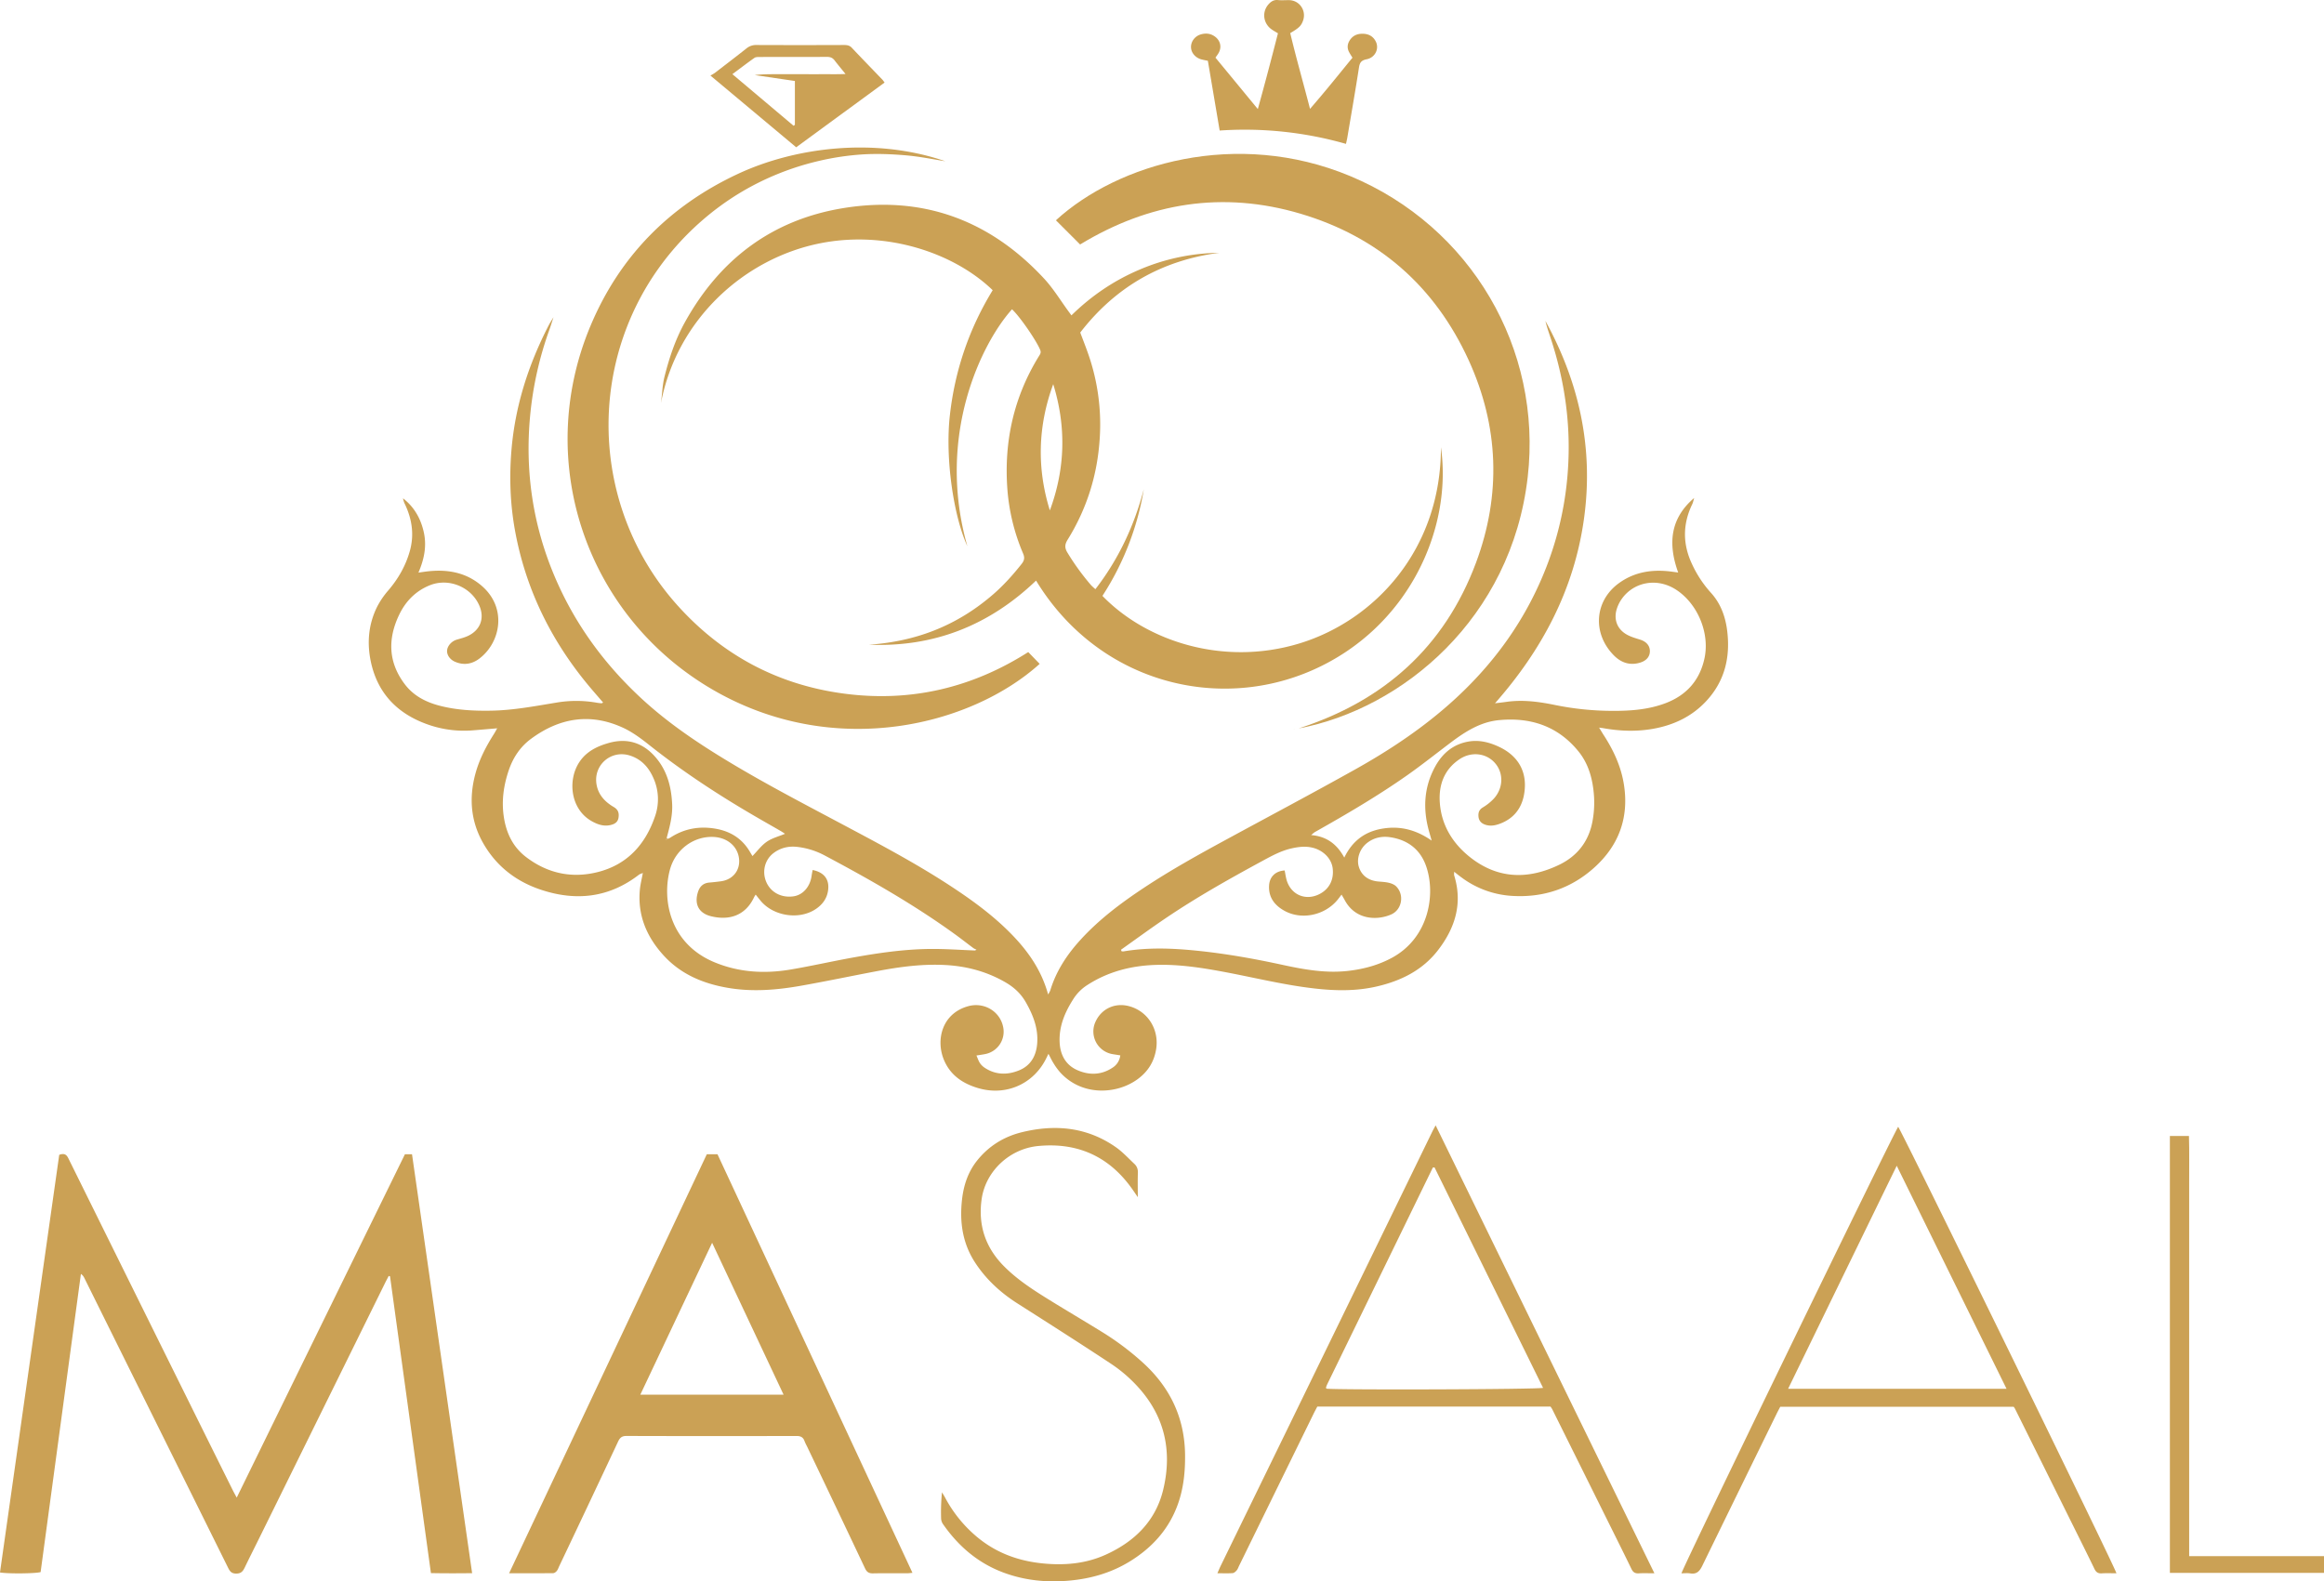 <svg xmlns:xlink="http://www.w3.org/1999/xlink" xmlns="http://www.w3.org/2000/svg" viewBox="0 0 3441.16 2341.81" width="3441.16" height="2341.81"><path class="a" d="M-2857.27,2351c-11.24.95-22.48,1.93-33.73,2.84a161.12,161.12,0,0,1-63.11-7c-46.53-15-78.21-45-88.86-93.73-6.1-27.93-3.92-55.82,8.95-81.87a122.09,122.09,0,0,1,16.77-24.64c14.72-17.26,25.68-36.39,31.81-58.21,6.71-23.87,3.39-46.8-7.06-69a30.61,30.61,0,0,1-3-9.11c16.66,13,26.37,30.17,30.81,50.55s.54,39.57-8,59.51c4.52-.64,7.72-1.14,10.92-1.55,30.67-3.93,59.46.63,83.34,21.6,37.24,32.69,27.35,83.25-3.81,107.09-11.05,8.46-23.56,10.55-36.72,4.65-7.1-3.18-11.65-9.81-11.32-16.19.37-7,6.63-14,14.12-16.26,6-1.81,12.29-3.32,17.87-6.13,17.84-9,23.69-26.33,15.64-44.65-12-27.37-45.13-41-72.93-29.94-21.18,8.44-36.14,23.81-45.75,44-17,35.57-16.09,70.22,8.34,102.54,13,17.24,31.23,26.62,51.71,31.94,25,6.48,50.46,7.78,76.22,7.34,32.8-.55,64.8-6.72,97-12a174.4,174.4,0,0,1,59.6.24,64.66,64.66,0,0,0,6.94.8c.52,0,1.08-.48,2.3-1.07-5.47-6.35-10.86-12.55-16.2-18.79-58.79-68.75-98.14-147-114.34-236.26-7.1-39.15-8.51-78.61-5.23-118.34,5.42-65.72,25.14-127,55.23-185.32,2.13-4.13,4.72-8,7.09-12h0c-2,6-3.78,12-5.91,18a519.21,519.21,0,0,0-28.65,127.23c-7.88,82.82,3.86,162.61,36.44,239.26,29.52,69.45,73,129,128.23,180.11,37.55,34.76,79.63,63.46,123.21,90,54.62,33.3,111.29,62.89,167.74,92.91,57,30.33,114.26,60.3,168.32,95.85,31.79,20.91,62.4,43.32,89,70.68,24.46,25.12,44.23,53.25,54,89.06,1.48-2.87,2.69-4.57,3.27-6.46,8.75-28.64,24.82-52.9,44.82-74.77,27.39-30,59.53-54.15,93.21-76.48,39.73-26.35,81.36-49.46,123.21-72.18,63.48-34.48,127.31-68.35,190.36-103.61,48-26.84,93.9-57.13,135.52-93.35,68.1-59.25,119.56-130.23,150.76-215.33a485.44,485.44,0,0,0,28.39-133.3c4.8-67.33-4.38-132.71-25.45-196.62-2.79-8.46-5.74-16.87-7.79-25.49,50.51,92,71.79,189.77,56.93,294.46-14.8,104.27-62,192.89-131.56,271.83,5.63-.69,11.28-1.28,16.9-2.09,24.46-3.54,48.52-.19,72.38,4.71a428.67,428.67,0,0,0,84.29,8.6c26.62.13,53.29-1.72,78.66-11.27,31-11.67,50.69-33.55,57.86-66,8.38-37.95-10.21-82.13-42.78-102.7-28.21-17.81-63.42-10.83-81,16.22a53.88,53.88,0,0,0-5.6,11.65c-5.55,16-.14,31.08,14.7,39.27,6,3.33,12.87,5.28,19.5,7.36,9,2.81,14.29,8.71,14.42,16.81s-5,14.28-14.08,17.12c-15.37,4.83-28.52.25-39.27-10.64-32.14-32.52-28.79-80.67,7.61-107,23.39-16.94,50-20.7,78-17l9.68,1.29c-15.42-42.47-11.91-80.11,23.62-110.36h0c-.93,3.08-1.47,6.36-2.85,9.23-14.25,29.52-14.23,59.11-.33,88.61a167.83,167.83,0,0,0,27.86,42.36c14.65,16,21.74,35.7,24.3,57,4.63,38.56-3.57,73.55-30.38,102.82-21.29,23.25-48.23,36.16-78.9,41.71-24.84,4.49-49.68,3.59-74.45-.86-1.27-.23-2.56-.35-6-.8,2.55,4.15,4.22,7,6,9.83,15.29,23.37,26.93,48.24,31,76.14,7.14,48.33-8.27,89-44.09,121.27-34.49,31.08-75.88,44.91-122.28,41.93a138.91,138.91,0,0,1-73.25-26.48c-1.89-1.36-3.75-2.77-5.6-4.2s-3.58-2.83-6.37-5.05c0,2.6-.34,4.1,0,5.38,12.75,41.25,1.64,77.48-23.67,110.44-23,30-54.86,45.68-90.8,54.05-30.54,7.11-61.43,6.55-92.36,3-44-5-87.05-15.64-130.5-23.89-34.7-6.59-69.5-12.16-105-11-36.3,1.22-70.33,10-101.12,29.95a66.76,66.76,0,0,0-20.27,20.3c-12.42,19.4-21.38,39.93-20.51,63.58.69,18.81,8.66,34.12,25.9,41.85,17.45,7.82,35.69,7.7,52.44-3.47a24.84,24.84,0,0,0,11.51-18.26c-3.92-.62-7.48-1.16-11-1.75a34.06,34.06,0,0,1-25.79-47.82c8.76-19.46,28.75-28.83,49.7-23.29,27.82,7.34,45,34.6,40.14,63.94-3,18.3-12,32.82-27,43.91-30.8,22.91-83,26-115.38-10.16a94.56,94.56,0,0,1-9.37-12.9c-2.63-4.15-4.71-8.65-7.68-14.23l-3.22,6.59c-18.75,38.25-59.64,56.23-100.62,44.28-22.82-6.65-41.26-19-50.77-41.52-12.63-29.91-3-69.29,36-79.91,23.31-6.34,46.59,7.57,51.44,30.34a33.75,33.75,0,0,1-26.31,40.56c-3.86.81-7.79,1.3-13.13,2.17,1.86,4.19,3,7.89,5,11a25.84,25.84,0,0,0,7,7c16.39,11,34.18,11.06,51.52,3.83,16.82-7,24.91-21.27,26.39-39.32,1.86-22.6-6-42.45-16.93-61.58-7.32-12.82-17.62-22.16-30.34-29.49-27.11-15.63-56.39-23.52-87.39-25.36-34.14-2-67.79,2.45-101.22,8.75-37.91,7.15-75.67,15.11-113.65,21.84-36.18,6.42-72.64,9.43-109.23,3-36.33-6.33-69.06-20.12-94.39-47.9-25.1-27.52-38.74-59.54-35.11-97.48.75-7.84,2.74-15.56,4.38-24.56-2.51,1.07-4.32,1.44-5.63,2.45-44,34-92.68,39.61-144.44,22.62-37.06-12.16-66.53-34.69-86.15-68.91-18.53-32.31-21.4-66.63-11.94-102.3,5.7-21.48,15.75-40.93,27.58-59.57,1.59-2.5,3-5.15,4.43-7.73l1.08-1.06Zm253.63,163.58A22.82,22.82,0,0,0-2600,2513c20.79-13.69,43.55-17.63,67.79-13.32,21.76,3.86,39,14.74,50.35,34.11,1.41,2.4,2.85,4.79,3.76,6.3,7.32-7.52,13.33-15.82,21.29-21.27s17.63-7.81,26.92-11.7c-2-1.32-4.15-2.82-6.37-4.1-14.42-8.33-28.92-16.5-43.27-24.93-52.87-31-103.95-64.74-152-102.92-11.91-9.46-24.52-18.79-38.22-25.11-48.38-22.3-94-14.73-136.18,16.38-15.88,11.72-26.56,27.64-33,46.55-7.52,22.12-10.77,44.54-7.52,67.75,3.41,24.33,13.13,45.49,33,60.7,31.51,24.13,67.2,32,105.56,22.55,44.19-10.91,71.32-40.94,85.62-83a76.39,76.39,0,0,0-2.56-56.58c-7-15.9-18-28-35.07-33.28-28-8.63-54.19,14.62-49,43.32,2.75,15.3,12.66,25.53,25.36,33,6.77,3.95,8.12,9.06,7.1,15.78-.93,6.08-4.81,9.46-12.43,11.06-10.1,2.13-19.14-1.25-27.61-6.07-31.13-17.73-35.77-60.78-17.67-87.7,10.51-15.63,26.5-23.23,43.64-28,26.37-7.34,49.39-.68,67.83,20,18,20.13,24.46,44.59,25.68,70.79.8,17.17-3.69,33.61-8.12,50-.31,1-.61,2-.92,3C-2605.29,2515.65-2604.47,2515.11-2603.64,2514.58Zm455.25,165.35,2-1.25a26.4,26.4,0,0,1-4.5-2.19c-9.34-7-18.49-14.19-27.93-21-60.87-44-126-81-192.15-116.18a113.6,113.6,0,0,0-40.72-12.79c-12.64-1.44-24.55,1.2-34.92,8.94-12.94,9.66-17.51,26.85-11.4,42.11,6.41,16,22.33,24.7,40.53,22.18,14.05-1.94,24.78-14.15,27-30.61.37-2.81,1-5.58,1.47-8.38,17.64,3.47,25.36,14.64,22.76,31-1.79,11.29-7.93,19.59-16.93,26-24.54,17.51-63.92,11.83-83.23-11.92-2.24-2.75-4.43-5.55-6.9-8.66a37.78,37.78,0,0,0-2.17,3.42c-13,28.11-37.45,35.13-63.89,28.64-18.26-4.49-25.12-17.83-19.46-35.76,2.73-8.65,8.06-13.45,17.16-14.18,5.63-.45,11.26-1.1,16.86-1.85,18.79-2.5,30-18,26.39-36.38-3.26-16.73-17.84-28.28-37-29.27-29.58-1.52-57,18.51-65,48.86-11.71,44.18-.13,109,65.66,136.54,36.41,15.22,74.32,17.43,112.74,11,30.8-5.19,61.3-12.15,92.05-17.71,38-6.87,76.23-12.45,114.91-12.82C-2192.85,2677.44-2170.61,2679.11-2148.39,2679.93Zm216-1.13c.26.76.53,1.51.79,2.26a11.39,11.39,0,0,0,2.89.23c35.78-6.1,71.73-4.77,107.53-1.16,42.7,4.29,85,11.78,126.9,20.87,32.92,7.14,65.82,13.16,99.86,8.95,22.42-2.77,43.65-8.56,63.51-19.38,54.55-29.74,64.82-94,50.31-135.54-8.67-24.83-27.24-38.9-53.09-42.82-12.21-1.85-24,.52-34,8.23-11.1,8.49-16.24,23.36-12.55,35.52,3.93,12.95,14.15,20.55,29.15,21.84,5.3.45,10.7.71,15.82,2,3.71.93,7.8,2.63,10.4,5.27,12.28,12.5,8.56,34.36-7.34,41.44-20.35,9.07-53.08,8.74-69.06-21.46-1.31-2.47-2.79-4.84-4.53-7.85-2.55,3.29-4.3,5.69-6.2,8-19.1,22.94-53.46,30-78.78,15.71-14.24-8-23.35-19.78-22.35-37.17.77-13.14,9.52-21.48,23.07-22.32,1,4.83,1.63,9.78,3,14.5,6.57,21.83,28.38,30.88,48.72,20.38,14.46-7.47,21.48-21.35,19.36-38.24-1.81-14.3-13.85-26.39-29.53-30.3-10.36-2.58-20.46-1.4-30.61.8-16.17,3.52-30.43,11.42-44.78,19.21-48.3,26.22-96.18,53.15-141.75,83.94C-1888.19,2646.91-1910.15,2663.06-1932.38,2678.8Zm460-161.59c-1.62-5.71-2.57-9.08-3.54-12.46-9.72-33.73-8.22-66.56,9-97.66,10.65-19.21,26.33-32.48,48.61-36.5,16.07-2.91,31.12.92,45.53,7.65,29.61,13.85,42.88,38.68,37.18,70.73-3.64,20.43-15.18,35.24-34.85,42.89-7.52,2.93-15.36,4.51-23.36,1.49-5.48-2.07-8.78-5.94-9.27-11.85-.47-5.64.87-10.05,6.39-13.39a74.42,74.42,0,0,0,16.27-13c12.73-13.88,14.58-33.38,5.35-48-11.8-18.65-36.63-23.59-56.25-10.32-22.57,15.26-30.85,38-29,64.11,2.47,34.67,20.15,62.08,47,82.57,40.67,31,84.87,31.18,129.81,9.53,26.91-13,43.69-34.67,49.18-64a150.72,150.72,0,0,0,2.33-37.68c-1.65-23.85-7.49-47-22.83-66-30.37-37.6-71-51.1-118.09-46.5-27.51,2.69-50,17.17-71.45,33.35-21,15.83-41.58,32.23-63,47.38-44.12,31.11-90.68,58.35-137.68,84.86-1.77,1-3.24,2.53-5.84,4.6,23.14,1.93,38.31,13.54,49.13,33.35,12.16-25.21,31.24-39,57.53-43.06C-1518.66,2495.28-1495.5,2501.2-1472.37,2517.21Z" transform="translate(3592.27 -1272.32)" fill="#CBA155"></path><path class="a" d="M-3504.57,2982.57c9.75-3.68,12,2,14.75,7.64q88.74,179.48,177.63,358.9,32.14,64.88,64.38,129.71c1.59,3.21,3.36,6.33,6.06,11.38,42.1-86,83.4-170.4,124.73-254.79q62.13-126.85,124.32-253.71h10.5c29.6,206.4,59.17,412.58,89,620.39-21,.24-40.47.3-61-.1l-60.58-439.54-1.89-.55c-1.75,3.36-3.58,6.7-5.26,10.11q-93.2,189-186.38,378c-7.07,14.33-14.29,28.58-21.23,43-2.71,5.62-5.14,9.68-13,9.69-8.09,0-10-4.66-12.74-10.1q-72.52-146.3-145.13-292.55-33.51-67.55-67-135.11a14,14,0,0,0-5.06-6l-59.66,441.54c-7.72,2.25-48.37,2.64-60.16.55Q-3548.41,3291.65-3504.57,2982.57Z" transform="translate(3592.27 -1272.32)" fill="#CBA155"></path><path class="a" d="M-1970.3,2144.85c34.58-44.77,57.52-94.24,71.69-148a414.78,414.78,0,0,1-61.27,157.93c64.89,67.11,179,104.7,291.58,70.45,111.19-33.84,209.79-138.73,209.63-290.51,17.23,120.54-47.88,266.91-189.49,329.74-142.67,63.3-318.8,17.55-410-132.32-69.22,66.34-151.4,98.91-247.34,94.94,67.56-4.68,128.76-26.83,183.78-74.53,15.68-13.59,29.39-28.93,42.23-45.16,3.92-5,4.78-9.09,2.16-15.27a299.69,299.69,0,0,1-23.32-95.51c-5.16-70.44,9.45-136.25,46.63-196.69,1.68-2.74,3.66-5.11,2.09-9.09-5.23-13.33-30-49.55-41.84-60.46-44.37,49.22-112.92,186.21-66.14,350.77-20.2-43.9-33.1-129.56-25.87-193.91q11.25-100,63.39-185.13c-56.09-54.34-155.73-89.12-254.83-69.61-112.63,22.18-211.84,112.06-236.06,235.19l-.5-.26c.16-.11.46-.21.47-.35,1.56-12.16,1.92-24.61,4.86-36.42,7-28.11,16.17-55.59,30.3-81.09,51.58-93.08,129-151.76,234.32-169,117.19-19.16,216.84,17.29,297.47,104.24,13.93,15,24.7,33,36.92,49.57,1,1.32,1.92,2.64,3.64,5,29.58-29,62.94-51.64,100.62-67.64a308.76,308.76,0,0,1,118.15-25q-127.46,16.68-205.71,118.06c4.16,11.1,8.32,21.59,12,32.23a315.61,315.61,0,0,1,16.82,124.84c-3.37,53.76-19.07,103.9-47.52,149.75-4.32,7-4.56,12-.35,19a361.09,361.09,0,0,0,35.14,48.42A85.54,85.54,0,0,0-1970.3,2144.85Zm-62.44-303.58c-22.71,61.79-24.54,124.08-5,186.93Q-2003.48,1935.71-2032.74,1841.27Z" transform="translate(3592.27 -1272.32)" fill="#CBA155"></path><path class="a" d="M-2838.44,3602.23l292.75-620.54h15.79l288.7,619.87c-3.33.3-5.49.66-7.65.66-17,.05-34-.18-51,.15-5.84.11-9-2-11.47-7.23q-42.91-90.7-86.2-181.23a68.68,68.68,0,0,1-3.41-7.22c-2-5.83-5.63-7.79-11.94-7.77q-125.91.32-251.81-.05c-7,0-9.78,2.8-12.48,8.55q-43.27,92.19-87,184.17c-1.14,2.41-2,5.08-3.59,7.1-1.28,1.6-3.57,3.37-5.43,3.39C-2794,3602.31-2814.93,3602.23-2838.44,3602.23Zm194.27-264.45H-2432c-35.37-75.21-70.21-149.26-105.82-225C-2573.59,3188.44-2608.5,3262.3-2644.17,3337.78Z" transform="translate(3592.27 -1272.32)" fill="#CBA155"></path><path class="a" d="M-1992.94,1634.37l-35.83-35.82c91.54-83.78,267.38-135.68,435.66-65.5,179.08,74.68,284.7,255.86,262.95,445.63-24,209.36-185.44,343.4-339.34,372.45,126.55-40.66,216.25-120.92,262.71-245.33,37.65-100.84,33.92-202.22-10.9-300.24-50-109.22-133.48-182.49-248.73-216.7S-1890.84,1572.32-1992.94,1634.37Z" transform="translate(3592.27 -1272.32)" fill="#CBA155"></path><path class="a" d="M-2069.74,2238l16.91,17.47c-100.27,90.42-298.74,141.24-476.75,42.39-192.14-106.69-274.22-338.75-188.16-543.39,43.22-102.79,117-177.39,218.19-224.66,83.28-38.89,201.21-55,307-18.72-16.36-2.53-37.14-6.87-58.14-8.7-21.49-1.87-43.29-2.71-64.79-1.36a394.52,394.52,0,0,0-64,9.54,407.65,407.65,0,0,0-61.69,19.6,400.92,400.92,0,0,0-57.8,29.21,403.29,403.29,0,0,0-52.28,38.26,406.08,406.08,0,0,0-45.58,46,403.34,403.34,0,0,0-37.71,52.71c-90.47,151.66-70.73,343.9,46.14,473.29,66.41,73.51,149,117.36,247.33,130.06C-2243.28,2312.36-2152.7,2290.85-2069.74,2238Z" transform="translate(3592.27 -1272.32)" fill="#CBA155"></path><path class="a" d="M-1142.59,3602.25c-9.27,0-16.26-.32-23.2.1-5.44.33-8.45-1.65-10.82-6.58-10.71-22.18-21.77-44.2-32.72-66.27q-42.18-85-84.4-169.91c-.73-1.45-1.74-2.77-2.66-4.22h-345.34c-1.82,3.51-3.71,7-5.44,10.49q-55.14,112.53-110.26,225.08c-1.18,2.39-2,5.07-3.68,7-1.53,1.82-3.89,3.92-6,4.08-6.91.51-13.88.19-22.54.19,1.8-4.11,3-7,4.33-9.87q48.55-99.63,97.16-199.24,76.34-156.65,152.63-313.3,31.92-65.54,63.8-131.08c1.42-2.9,3-5.71,5.22-9.83C-1358.4,3160.34-1251,3380.34-1142.59,3602.25Zm-325.57-601.08-2.5.24q-78.24,160.58-156.48,321.16a38,38,0,0,0-1.72,4.64c-.08.26.13.65.28.94a5.28,5.28,0,0,0,.55.72c19.06,2,312.55,1.09,320.58-1.22Q-1387.88,3164.27-1468.16,3001.17Z" transform="translate(3592.27 -1272.32)" fill="#CBA155"></path><path class="a" d="M-458.42,3602.25c-7.9,0-14.89-.33-21.83.11-5.48.34-8.42-1.76-10.79-6.65-10.71-22.18-21.75-44.2-32.71-66.27q-42.4-85.41-84.85-170.79a35.44,35.44,0,0,0-2-3H-956.24c-1.71,3.3-3.6,6.76-5.33,10.29q-55.15,112.53-110.09,225.15c-4,8.19-8.33,12.9-17.93,11.32-4.15-.69-8.5-.12-12.9-.12,1.38-8.05,310.67-644.94,320.85-661.25C-776.49,2947.08-462,3590-458.42,3602.25ZM-944.59,3329h323.4c-54.18-110.07-107.82-219-162.58-330.26C-838,3110.11-891.06,3219-944.59,3329Z" transform="translate(3592.27 -1272.32)" fill="#CBA155"></path><path class="a" d="M-1907.51,3045.24c-4.11-5.95-6.79-10-9.62-13.89-34-47-80.32-67.34-137.69-61.88-43,4.09-78.17,37.72-83.94,78.79q-8.13,57.85,33.14,99.34c20.14,20.28,44,35.52,68.06,50.4,25.21,15.57,50.74,30.61,75.94,46.17a406.48,406.48,0,0,1,63.71,48.07c38.93,36.24,59.77,80.84,60.37,134.46.28,24.8-2.14,49.21-10.45,72.72-13.1,37.06-37.88,64.55-70.91,85-27.69,17.11-58,25.87-90.43,28.73-33.71,3-66.48-.34-98.14-12.35-37.35-14.17-66.17-39.15-88.72-71.69a16,16,0,0,1-2.59-8.31,294.71,294.71,0,0,1,1.3-38.46c1.57,2.64,3.24,5.22,4.68,7.92a195.12,195.12,0,0,0,45.32,56.58c28.51,24.5,61.73,37,98.93,40.76,32.47,3.27,64,.54,93.78-13,42.38-19.29,73.63-49.62,84.84-96.06,14.2-58.88,1.52-111.75-40.84-156a212.07,212.07,0,0,0-35.78-30.14c-46.09-30.48-92.71-60.17-139.32-89.86-25.07-16-46.39-35.6-62.68-60.61-18.56-28.49-22.93-59.85-19.28-92.86,2.35-21.23,8.81-41,22.3-57.93,17.23-21.61,39.76-35.54,66.28-42.05,49.34-12.12,96.62-7.7,139.29,22.2,10,7,18.4,16.26,27.37,24.66,3.78,3.53,5.42,7.91,5.2,13.41C-1907.82,3020.47-1907.51,3031.66-1907.51,3045.24Z" transform="translate(3592.27 -1272.32)" fill="#CBA155"></path><path class="a" d="M-350.73,3576.92H-151.1v24.71H-379.3v-647h28.23c.72,23,.23,45.84.32,68.65.09,23,0,45.94,0,68.91v484.71Z" transform="translate(3592.27 -1272.32)" fill="#CBA155"></path><path class="a" d="M-1599.24,1485.41a545.73,545.73,0,0,0-187.06-19.77c-5.86-34.64-11.62-68.66-17.47-103.28-3.27-.7-6.49-1.24-9.64-2.09-8.71-2.35-15-9.65-15.31-17.65-.37-8.53,5.52-16.73,14.45-19.34,7.74-2.26,15.18-1.39,21.74,3.8,7.35,5.82,9.36,15,4.92,23.26-1.25,2.31-2.91,4.39-4.91,7.36l62.73,76.14c10.68-38.48,20.33-75.17,29.79-112.21-3.46-2.1-6.34-3.67-9-5.52-12.56-8.6-15.08-25.24-5.56-36.69,3.76-4.52,8.07-7.65,14.57-7,5.28.52,10.65.09,16,.11,16.17,0,26.82,16,20.82,31.24-2.79,7.1-5.83,10-18.63,17.6,8.71,36.69,19.26,73.29,29.29,112.19,22.26-25.56,42.44-50.8,62.85-75.78-2-3.22-3.61-5.7-5-8.33-3.08-5.81-2.66-11.58.76-17.1,4.67-7.57,11.77-10.37,20.38-10,8.38.32,14.71,4.06,18.45,11.58,5.26,10.59-1,23.64-13.49,26.15-7.49,1.49-10.25,4.39-11.41,11.93-5.38,34.84-11.48,69.57-17.34,104.34C-1597.8,1478.89-1598.43,1481.46-1599.24,1485.41Z" transform="translate(3592.27 -1272.32)" fill="#CBA155"></path><path class="a" d="M-2282.45,1394.58l-130.9,95.85-127-106.23a69.34,69.34,0,0,0,6.6-3.93c15.57-12,31.17-23.88,46.56-36.07a22,22,0,0,1,14.53-5.23q64.92.26,129.85,0c4.45,0,8.33.4,11.73,4,15.08,16,30.4,31.73,45.61,47.58C-2284.61,1391.52-2283.93,1392.64-2282.45,1394.58Zm-134.76,64,1.93-1.39v-64.93l-59.43-8.75c10.94-1.32,21.82-1.32,32.7-1.32l33.93,0c11,0,22,.08,32.93,0s22.09.29,34.87-.28c-6.37-7.88-11.5-14-16.31-20.27-2.9-3.82-6.41-5.09-11.14-5.07-33.27.15-66.53.06-99.8.14-2.58,0-5.72,0-7.64,1.32-10.74,7.59-21.19,15.6-32.64,24.13Z" transform="translate(3592.27 -1272.32)" fill="#CBA155"></path><path class="a" d="M-1674.94,2352.87l-2-.3c.37.1.73.22,1.11.29A6.15,6.15,0,0,0-1674.94,2352.87Z" transform="translate(3592.27 -1272.32)" fill="#CBA155"></path><path class="b" d="M-2603.64,2514.58c-.83.53-1.65,1.07-2.47,1.61.31-1,.61-2,.92-3Z" transform="translate(3592.27 -1272.32)" fill="#CBA155"></path><path class="b" d="M-2857.12,2351.17l1.87-.29-1.08,1.06Z" transform="translate(3592.27 -1272.32)" fill="#CBA155"></path></svg>